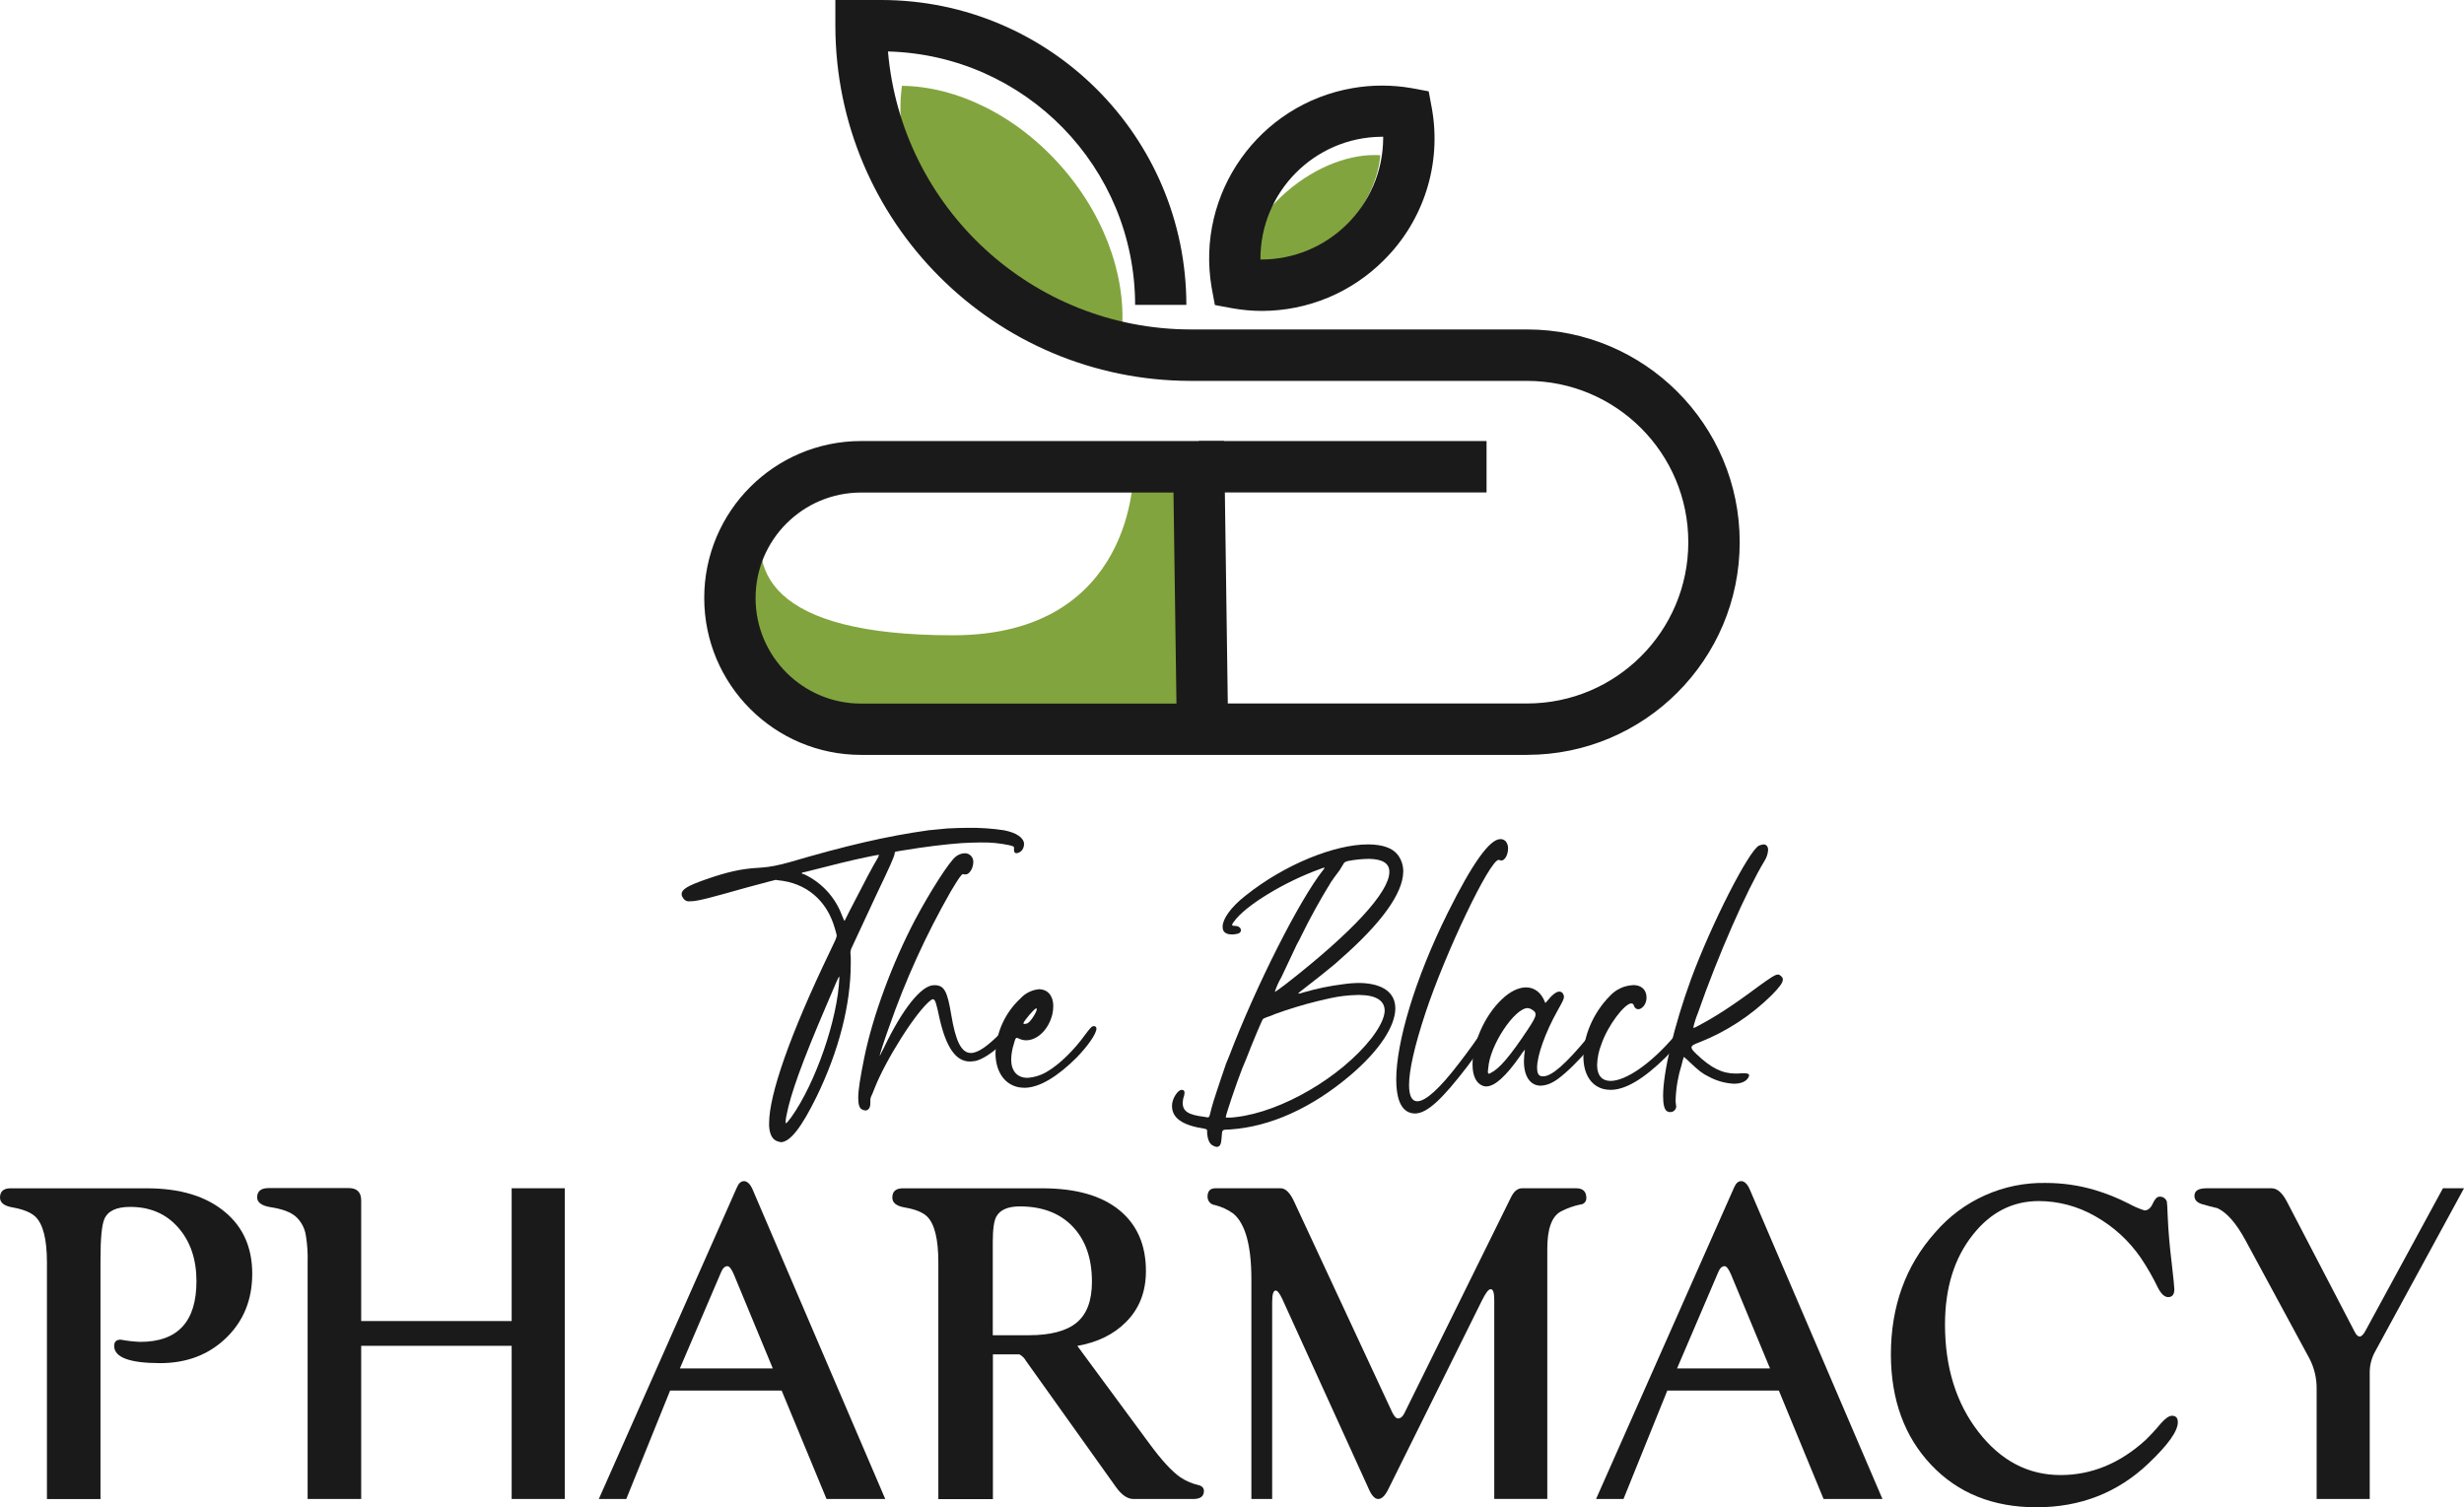 <?xml version="1.0" encoding="UTF-8"?><svg id="Layer_2" xmlns="http://www.w3.org/2000/svg" viewBox="0 0 755.4 462.09"><g id="Black"><g id="Layer_2-2"><g id="Layer_1-2"><path d="M14.39,387c0-7.06-1.18-11.71-3.53-14-1.447-1.333-3.8-2.283-7.06-2.85-2.527-.447-3.793-1.447-3.8-3,0-1.9,1.087-2.85,3.26-2.85H45.05c10.22,0,18.22,2.443,24,7.33,5.52,4.613,8.28,10.9,8.28,18.86s-2.667,14.52-8,19.68c-5.333,5.147-12.073,7.723-20.22,7.73-9.407-.007-14.11-1.773-14.11-5.3,0-1.27,.68-1.9,2-1.9,1.981,.373,3.986,.6,6,.68,11.48,0,17.223-6.197,17.23-18.59,0-6.7-1.853-12.173-5.56-16.42s-8.63-6.37-14.77-6.37c-4.17,0-6.79,1.22-7.88,3.66-.813,1.813-1.217,5.977-1.21,12.49v73.41H14.39v-72.56Z" fill="#1a1a1a"/><path d="M110.73,459.55h-16.42v-72.55c.087-2.771-.097-5.545-.55-8.28-.334-2.199-1.41-4.217-3.05-5.72-1.58-1.4-4.18-2.373-7.8-2.92-2.707-.447-4.063-1.447-4.07-3,0-1.9,1.177-2.85,3.53-2.85h24.56c2.527,0,3.793,1.267,3.8,3.8v36.97h46.13v-40.71h16.29v95.26h-16.29v-46.95h-46.13v46.95Z" fill="#1a1a1a"/><path d="M239.63,426.3h-34.19c-1.807,4.467-6.287,15.55-13.44,33.25h-8.42l42.35-95.55c.54-1.27,1.27-1.9,2.17-1.9s1.85,.81,2.58,2.44l40.71,95h-18l-13.76-33.24Zm-31.2-6.78h28.49l-11.92-28.77c-.73-1.72-1.4-2.58-2-2.58-.81,0-1.49,.68-2,2l-12.57,29.35Z" fill="#1a1a1a"/><path d="M369.09,457.1c0,1.63-1.09,2.45-3.26,2.45h-18.32c-1.813,0-3.577-1.177-5.29-3.53l-27.68-38.81c-.467-.84-1.16-1.533-2-2h-8.14v44.37h-16.73v-72.58c0-7.06-1.13-11.71-3.39-14-1.333-1.333-3.687-2.283-7.06-2.85-2.44-.447-3.66-1.447-3.66-3,0-1.9,1.08-2.85,3.26-2.85h42.74c10.22,0,18.067,2.217,23.54,6.65,5.473,4.433,8.21,10.673,8.21,18.72,0,6.427-2.08,11.677-6.24,15.75-3.707,3.707-8.637,6.103-14.79,7.19l22.12,30c3.713,5.06,6.88,8.497,9.5,10.31,1.616,1.071,3.406,1.853,5.29,2.31,1.27,.25,1.9,.88,1.9,1.87Zm-64.73-47.76h11.13c6.6,0,11.463-1.29,14.59-3.87,3.127-2.58,4.687-6.763,4.68-12.55,0-7.14-1.967-12.77-5.9-16.89s-9.34-6.18-16.22-6.18c-3.62,0-6.017,1.04-7.19,3.12-.727,1.333-1.09,3.913-1.09,7.74v28.63Z" fill="#1a1a1a"/><path d="M486.33,367.28c.05,1.054-.764,1.948-1.818,1.998-.027,.001-.055,.002-.082,.002-2.092,.438-4.112,1.169-6,2.17-2.72,1.54-4.077,5.34-4.07,11.4v76.67h-16.26v-61.03c0-2.18-.36-3.26-1.08-3.26s-1.54,1.17-2.72,3.51l-28.63,57.7c-1,2.067-2.04,3.103-3.12,3.11-1.08,.007-2.08-1.077-3-3.25l-26.45-58.1c-.81-1.71-1.49-2.56-2-2.56-.73,0-1.09,1.17-1.09,3.52v60.39h-6.37v-67.31c0-10.4-1.857-17.137-5.57-20.21-1.678-1.196-3.563-2.07-5.56-2.58-1.328-.12-2.336-1.247-2.31-2.58,0-1.72,.81-2.58,2.44-2.58h19.95c1.54,0,2.943,1.403,4.21,4.21l30,64.45c.63,1.27,1.22,1.9,1.76,1.9,.82,0,1.49-.54,2-1.63l32.7-66.22c.9-1.8,2-2.71,3.39-2.71h16.56c2.08,0,3.12,.997,3.12,2.99Z" fill="#1a1a1a"/><path d="M545.35,426.3h-34.19c-1.82,4.44-6.3,15.523-13.44,33.25h-8.41l42.34-95.55c.54-1.27,1.26-1.9,2.17-1.9s1.85,.81,2.57,2.44l40.72,95h-18.05l-13.71-33.24Zm-31.21-6.78h28.5l-11.94-28.77c-.733-1.72-1.4-2.58-2-2.58-.807,0-1.473,.667-2,2l-12.56,29.35Z" fill="#1a1a1a"/><path d="M627.31,362.66c5.055,.002,10.084,.732,14.93,2.17,3.509,1.046,6.917,2.408,10.18,4.07,1.594,.883,3.268,1.613,5,2.18,1.08,0,1.94-.71,2.57-2.11s1.32-2.1,2-2.1c1.023-.101,1.98,.517,2.31,1.49,.09,.45,.18,2,.27,4.61,.18,4.347,.587,9.097,1.22,14.25,.54,4.707,.81,7.373,.81,8,0,1.63-.63,2.44-1.9,2.44-1.08,0-2.12-.95-3.12-2.85-1.539-3.2-3.307-6.285-5.29-9.23-3.632-5.264-8.421-9.625-14-12.75-5.246-3.007-11.183-4.6-17.23-4.62-8.047,0-14.787,3.44-20.22,10.32-5.7,7.147-8.55,16.327-8.55,27.54,0,13.12,3.417,24.09,10.25,32.91s15.223,13.23,25.17,13.23c9.5,0,18.183-3.573,26.05-10.72,1.673-1.635,3.258-3.358,4.75-5.16,1.36-1.53,2.49-2.3,3.39-2.3,1.18,0,1.77,.68,1.77,2,0,2.72-3,6.927-9,12.62-9.413,8.96-20.857,13.44-34.33,13.44-13.333,0-24.097-4.333-32.29-13-8.193-8.667-12.31-19.93-12.35-33.79,0-14.827,4.523-27.31,13.57-37.45,8.499-9.905,20.991-15.48,34.04-15.19Z" fill="#1a1a1a"/><path d="M755.4,364.29l-27.4,50.34c-1.031,1.962-1.547,4.154-1.5,6.37v38.54h-16.28v-33.64c.063-3.256-.687-6.476-2.18-9.37l-19.67-36.36c-2.8-5.16-5.65-8.417-8.55-9.77-1.54-.36-3.1-.77-4.68-1.23-1.58-.45-2.38-1.31-2.38-2.57,0-1.54,1.23-2.31,3.67-2.31h20c1.71,0,3.3,1.4,4.74,4.21l20.77,39.89c.45,.91,1,1.36,1.49,1.36s1.13-.59,1.76-1.77l23.75-43.69h6.46Z" fill="#1a1a1a"/><path d="M235.79,345.26v-.93c0-8.71,6.37-27.14,18.72-52.77,1.5-3.19,2-4,2-4.87-.09-.56-.28-1-.56-2.06-2.43-8.61-8.79-14-17.49-14.78-.29,0-.38-.1-.66-.1-.56,.1-1.87,.47-8.89,2.34-10,2.81-14.6,4.12-16.93,4.21h-.47c-.887,.153-1.767-.305-2.15-1.12-.245-.275-.381-.631-.38-1v-.09c0-1.5,2.06-2.62,7.39-4.49,6.46-2.25,10.86-3.28,16.19-3.56l1.12-.09q3.18-.19,8.24-1.59c17.59-5.15,29.75-8,42.76-9.83l5.8-.56c2.06-.09,4.3-.19,6.36-.19,3.664-.045,7.326,.205,10.95,.75,3.83,.75,6,2.25,6.17,4.12,0,.481-.095,.956-.28,1.4-.327,.786-1.032,1.351-1.87,1.5h-.19c-.46,0-.75-.28-.75-.84v-.84c0-.38-.28-.47-1.4-.75-2.92-.631-5.904-.916-8.89-.85-1.78,0-3.65,.1-5.7,.19-5.15,.38-11.33,1.13-18.06,2.25-2.34,.37-2.53,.37-2.53,.75v.18c-.19,1.13-1.4,3.84-5.52,12.45-2.52,5.43-6.64,14.22-7.58,16.28-.298,.547-.459,1.158-.47,1.78,0,.28,.1,.84,.1,1.49v1.78c0,12.54-3.65,26.76-10.48,40.8-4.59,9.35-8,13.75-10.85,13.94-.163,.008-.325-.027-.47-.1-2.02-.31-3.02-1.9-3.23-4.8Zm21.53-45.47v-.38c-.28,0-1,1.88-4.12,9.17-7.3,17-10.86,26.95-12.07,33.31-.148,.617-.242,1.246-.28,1.88v.28c0,.18,0,.28,.09,.28,.28,0,.75-.66,1.68-1.87,7.38-10.39,14.23-30.04,14.7-42.67Zm11.68-36.59c.229-.339,.389-.719,.47-1.12h-.19c-.19,0-1.68,.28-3.46,.66-4.59,.93-10.95,2.52-18.62,4.49-.94,.18-1.4,.28-1.4,.47s.28,.18,.84,.37c5.339,2.546,9.469,7.079,11.51,12.63,.56,1.31,.65,1.59,.75,1.59l.09-.09c0-.1,.75-1.41,1.5-3,4.87-9.45,6.93-13.38,8.51-16Z" fill="#1a1a1a"/><path d="M298.39,264.33c-.027,.778-.218,1.541-.56,2.24-.56,1-1.12,1.5-1.87,1.5-.253,.01-.506-.021-.75-.09-.47,0-1.5,1.59-3.74,5.33-7.568,13.234-13.895,27.14-18.9,41.54-1.22,3.28-2.9,8.52-2.9,8.89,.09,0,.56-1.12,1.22-2.34,5.8-12.16,11.6-19.37,15.43-19.37h.19c3,0,3.93,1.88,5.15,9.27,1.31,7.76,3,11.51,6,11.51,2.15,0,5.05-2.06,8.89-5.9,1.87-2,2.71-2.62,3.18-2.62,.193,0,.371,.108,.46,.28,.106,.169,.171,.361,.19,.56,0,2.53-7,9.08-11.23,10.11-.585,.103-1.176,.167-1.77,.19-4.31,0-7.3-4.21-9.36-13.29-.94-4.49-1.31-5.8-2-5.8-.288,.023-.557,.155-.75,.37-4.37,3.37-13.82,18.29-17.27,27.23-.285,.8-.619,1.581-1,2.34-.109,.323-.17,.66-.18,1v1c0,1.4-.66,2.15-1.5,2.15-.351-.009-.695-.106-1-.28-.84-.37-1.21-1.5-1.21-3.56,0-2.52,.65-6.45,1.87-12.44,2.62-12.82,8.6-28.91,15.53-42.11,4.68-8.79,10.48-17.87,12.54-19.46,.8-.628,1.783-.979,2.8-1,1.43,.025,2.569,1.204,2.545,2.635,0,.038-.002,.077-.005,.115Z" fill="#1a1a1a"/><path d="M322.91,308.4c-.004,.848-.098,1.692-.28,2.52-1.12,4.68-4.58,8-8.05,8-.81-.008-1.608-.203-2.33-.57-.172-.099-.363-.16-.56-.18-.29,0-.47,.37-.85,1.78-.513,1.571-.796,3.208-.84,4.86,0,3.56,1.87,5.62,5,5.62,2.193-.15,4.315-.837,6.18-2,3.83-2.25,8.32-6.83,11.22-10.85,1.87-2.53,2.34-3,2.9-3s.84,.28,.84,.75c0,1.59-2.62,5.33-6.08,8.89-5.8,5.8-11.41,9.26-16,9.26-.627-.011-1.252-.071-1.87-.18-4.68-1-7-5.34-7-10.48,.217-6.386,2.983-12.418,7.68-16.75,1.505-1.641,3.579-2.646,5.8-2.81,2.47,.08,4.24,1.96,4.24,5.14Zm-9.17,5.33c0,.09,.19,.19,.38,.19,.286-.031,.568-.095,.84-.19,.93-.37,2.9-3.46,2.9-4.4-.01-.099-.091-.176-.19-.18-.56,0-3.93,4.02-3.93,4.58h0Z" fill="#1a1a1a"/><path d="M370.08,347.41v-.65c0-.47-.1-.56-.85-.75-6.73-1-9.92-3.27-9.92-6.92v-.19c0-2.06,1.78-4.77,2.91-4.77h.37c.386,.135,.621,.526,.56,.93-.035,.547-.16,1.084-.37,1.59-.1,.495-.164,.996-.19,1.5,0,2.53,1.78,3.65,6.46,4.21,.37,.083,.744,.146,1.12,.19,.47,0,.56-.19,.66-.56s.37-1.22,.56-2.15c.46-1.59,.93-3.28,1.59-5.15,.37-1.22,2.52-7.49,2.9-8.61,.18-.47,.65-1.5,1-2.43,8.14-21.33,21.43-47.63,28.73-56.89,.28-.37,.47-.56,.47-.66s0-.09-.1-.09c-.423,.054-.832,.182-1.21,.38-11,3.93-23.11,11.32-26.48,16.18-.271,.278-.465,.623-.56,1,0,.19,.28,.28,.84,.28,1.22,0,1.87,.66,1.87,1.31s-.56,1.13-1.68,1.22c-.372,.075-.751,.105-1.13,.09-1.87,0-2.8-.84-2.8-2.24v-.19c0-2.25,2.43-5.89,7-9.45,12.16-9.73,27.5-15.72,37.52-15.72h.46c3.93,.09,7,1,8.7,3.18,1.066,1.403,1.658,3.108,1.69,4.87v.37c-.1,6.55-6.65,15.72-19.28,26.76-.56,.47-1.4,1.22-1.68,1.5-2.71,2.24-5,4.11-10.95,8.7-.18,.19-.28,.28-.28,.37h.1c.51-.061,1.011-.185,1.49-.37,4.012-1.173,8.112-2.019,12.26-2.53,1.705-.253,3.426-.377,5.15-.37,7.11,.19,10.76,3.09,10.76,7.77v.18c-.1,5.24-4.68,12.63-13.85,20.4-11.7,9.92-24.42,15.72-36.78,16.56-2.61,.09-2.43-.09-2.61,2.34-.1,2.06-.47,3-1.5,3-.332-.022-.654-.121-.94-.29-1.17-.43-1.83-1.74-2.01-3.9Zm50.43-29.19c2.62-3.46,3.93-6.27,4-8.33,0-3.08-2.53-4.77-7.58-4.86h-.75c-2.833,.057-5.653,.392-8.42,1-2.15,.47-2.81,.65-4,.93-4.37,1.08-8.679,2.392-12.91,3.93-.792,.366-1.607,.68-2.44,.94-.426,.134-.832,.322-1.21,.56-.28,.28-3.09,6.92-5.15,12.26-.56,1.31-1.12,2.62-1.21,2.9-1.69,4.3-5.06,14.22-5.06,15,.1,.09,.28,.09,.66,.09,.843,.007,1.686-.054,2.52-.18,13.95-1.6,32.19-12.26,41.55-24.24h0Zm5.43-50.81v-.18c0-2.533-2.06-3.843-6.18-3.93-2.168,.024-4.33,.242-6.46,.65q-1.21,.28-1.4,.85c-.19,.28-.75,1.21-1.22,2-1.12,1.5-2.24,3-2.71,3.74-.251,.487-.532,.958-.84,1.41-2.06,3.36-5.52,9.45-8.23,15.06-.29,.56-.85,1.78-1.32,2.53-.84,1.77-3.46,7.3-4.77,10.1-.829,1.419-1.499,2.925-2,4.49,.09,0,1.49-1,3.27-2.34,20.72-16.13,31.76-28.29,31.86-34.38h0Z" fill="#1a1a1a"/><path d="M461.68,258c.464,.621,.695,1.386,.65,2.16,0,1.77-.93,3.65-2.05,3.65-.232-.009-.459-.074-.66-.19h-.18c-2.72,0-16.29,28.35-22.46,47-3.37,10.2-5,17.59-5,22,0,3.27,.84,5,2.53,5,2.52,0,6.83-3.84,12.82-11.7,2.62-3.37,5.51-7.39,7.2-10s2.43-3.37,3.09-3.37c.414-.003,.752,.33,.755,.745,0,.032-.002,.064-.005,.095,0,1.69-2.81,6-8.61,13.66-7.49,9.73-12.17,14.32-16,14.32-.542-.005-1.079-.1-1.59-.28-2.81-1-4.12-4.59-4.12-10.11,0-11.41,5.71-30.87,15.81-51.18,7.49-15.06,12.82-22.55,16.1-22.55h.09c.628-.006,1.226,.269,1.63,.75Z" fill="#1a1a1a"/><path d="M473.66,307.27c.008,.072,.039,.139,.09,.19,.1,0,.19-.19,.47-.47,1.59-2,2.9-3,3.84-3,.54-.003,1.024,.333,1.21,.84,.162,.248,.229,.546,.19,.84,0,.66-.47,1.5-1.87,4-3.93,7-6.36,14-6.36,17.68,0,1.41,.37,2.34,1.12,2.53,.242,.08,.496,.11,.75,.09,2.62,0,6.92-3.74,13.94-12.26,1.31-1.59,2.25-2.33,2.81-2.33,.28,0,.46,.28,.46,.93,0,2.43-10.19,13.47-14.41,15.53-1.092,.598-2.306,.94-3.55,1-3.18,0-5.15-2.81-5.15-7.48,.011-1.129,.105-2.255,.28-3.37v-.19c-.552,.624-1.05,1.293-1.49,2-4.31,6.17-7.77,9.26-10.3,9.26-.232,.019-.465-.002-.69-.06-2.44-.66-3.56-3.19-3.56-6.65,0-6.08,3.37-14.69,9-20,2.53-2.43,5.15-3.65,7.4-3.65,2.55-.01,4.7,1.58,5.82,4.57Zm-5.33,1.78c-3.93,0-11.61,11.32-12.07,18.43-.075,.372-.109,.751-.1,1.13,0,.37,.1,.56,.28,.56,.239-.041,.465-.137,.66-.28,2.62-1.31,5.8-5.05,11.23-13.19,1.68-2.53,2.43-3.84,2.43-4.68s-.56-1.22-1.59-1.78c-.28-.09-.47-.09-.75-.19h-.09Z" fill="#1a1a1a"/><path d="M500.79,302c2.25,0,4,1.31,4,3.84,0,2.06-1.41,3.56-2.53,3.56-.65,0-1.12-.38-1.4-1.22-.078-.346-.396-.583-.75-.56-2,0-7.21,6.74-9.17,12.54-.806,2.027-1.25,4.18-1.31,6.36,0,3.27,1.59,4.86,4.12,4.86,4.4,0,12-4.77,19.83-14,1.5-1.78,2.34-2.53,2.9-2.53,.257-.03,.498,.131,.57,.38,.074,.177,.104,.369,.09,.56,0,1.31-1.87,3.65-6.46,8.33-6.74,6.64-12.35,10-16.93,10-.759,.002-1.515-.092-2.25-.28-4.11-1.13-6.08-5.05-6.08-10,0-6,2.9-13.29,8.23-18.62,1.785-1.898,4.229-3.04,6.83-3.19l.31-.03Z" fill="#1a1a1a"/><path d="M542.06,260.59c-.087,1.196-.472,2.351-1.12,3.36-5.34,8.8-14.22,28.82-20.4,46.6-.588,1.425-1.056,2.897-1.4,4.4,0,.09,0,.18,.09,.18,.433-.122,.845-.311,1.22-.56,5.33-2.8,10.47-6.08,18.62-12.16,3.64-2.62,5.14-3.65,6-3.65,.47,0,.75,.28,1.13,.65,.255,.244,.39,.588,.37,.94,0,.94-1.12,2.43-3.46,4.77-6.322,6.246-13.843,11.148-22.11,14.41-1.5,.56-2.43,.94-2.43,1.59,0,.47,.46,1,1.49,2,4.59,4.39,8,6,12.07,6h.75c.59-.078,1.185-.112,1.78-.1,1,0,1.59,.19,1.59,.66-.046,.192-.11,.38-.19,.56-.65,1.31-2.34,2-4.49,2-2.684-.14-5.304-.874-7.67-2.15-2.06-1-3-1.78-5.9-4.49-.56-.566-1.154-1.097-1.78-1.59-.263,.766-.48,1.548-.65,2.34-1.091,3.451-1.717,7.033-1.86,10.65-.024,.532,.006,1.064,.09,1.59,0,.19,.09,.37,.09,.56,0,.979-.791,1.775-1.77,1.78-.325,.029-.652-.037-.94-.19-.93-.47-1.31-2.15-1.31-4.77,0-7.2,3.28-21.33,8.61-35.93,6.27-16.94,17.59-39.11,20.77-40.8,.451-.186,.926-.31,1.41-.37,.93,.03,1.4,.69,1.4,1.72Z" fill="#1a1a1a"/><path d="M325.84,51.56c14,16.19,20.06,35.87,17.83,52.46-16.76-.18-35.33-9-49.33-25.24s-20.09-35.88-17.83-52.47c16.73,.18,35.33,9.05,49.33,25.25Z" fill="#82a43e"/><path d="M347.45,144.76s.68,50-55.31,50-64.27-19.76-56.61-39.89c0,0-30.6,33.58,2.11,58.84,22.65,14.2,135.29,8.16,135.29,8.16l-9.38-75.43-16.1-1.68Z" fill="#82a43e"/><path d="M408,74.41c-9.16,7.92-19.92,11.78-28.74,11.17,.67-8.83,6.05-18.91,15.21-26.82s19.87-11.76,28.69-11.17c-.66,8.81-6.05,18.91-15.16,26.82Z" fill="#82a43e"/><path d="M386.94,95.32c-3.055-.002-6.103-.273-9.11-.81l-5.38-1-1-5.39c-4.905-28.857,14.512-56.227,43.37-61.132,5.901-1.003,11.93-.999,17.83,.012l5.35,1,1,5.37c2.983,16.954-2.531,34.294-14.76,46.41h0c-9.883,9.917-23.299,15.506-37.3,15.54Zm-.52-15.76c20.661,.122,37.508-16.528,37.63-37.189,0-.147,0-.294,0-.441h-.56c-20.612,.192-37.187,17.018-37.07,37.63Z" fill="#1a1a1a"/><rect x="367.51" y="135.21" width="88.23" height="15.76" fill="#1a1a1a"/><path d="M468.14,231.43h-204.14c-26.57-.006-48.105-21.55-48.1-48.12,.006-26.562,21.537-48.094,48.1-48.1h111.29l1.12,80.46h91.73c27.31,0,49.45-22.14,49.45-49.45s-22.14-49.45-49.45-49.45h-103.14c-60.117-.055-108.839-48.773-108.9-108.89V0h14.14c51.597,.061,93.409,41.873,93.47,93.47h-15.71c-.051-42.142-33.642-76.585-75.77-77.69,4.162,48.157,44.433,85.151,92.77,85.22h103.14c36.014,0,65.21,29.196,65.21,65.21s-29.196,65.21-65.21,65.21v.01Zm-204.14-80.43c-17.866-.004-32.353,14.476-32.358,32.342-.004,17.866,14.476,32.353,32.342,32.358h96.685l-.91-64.7h-95.76Z" fill="#1a1a1a"/></g></g></g></svg>